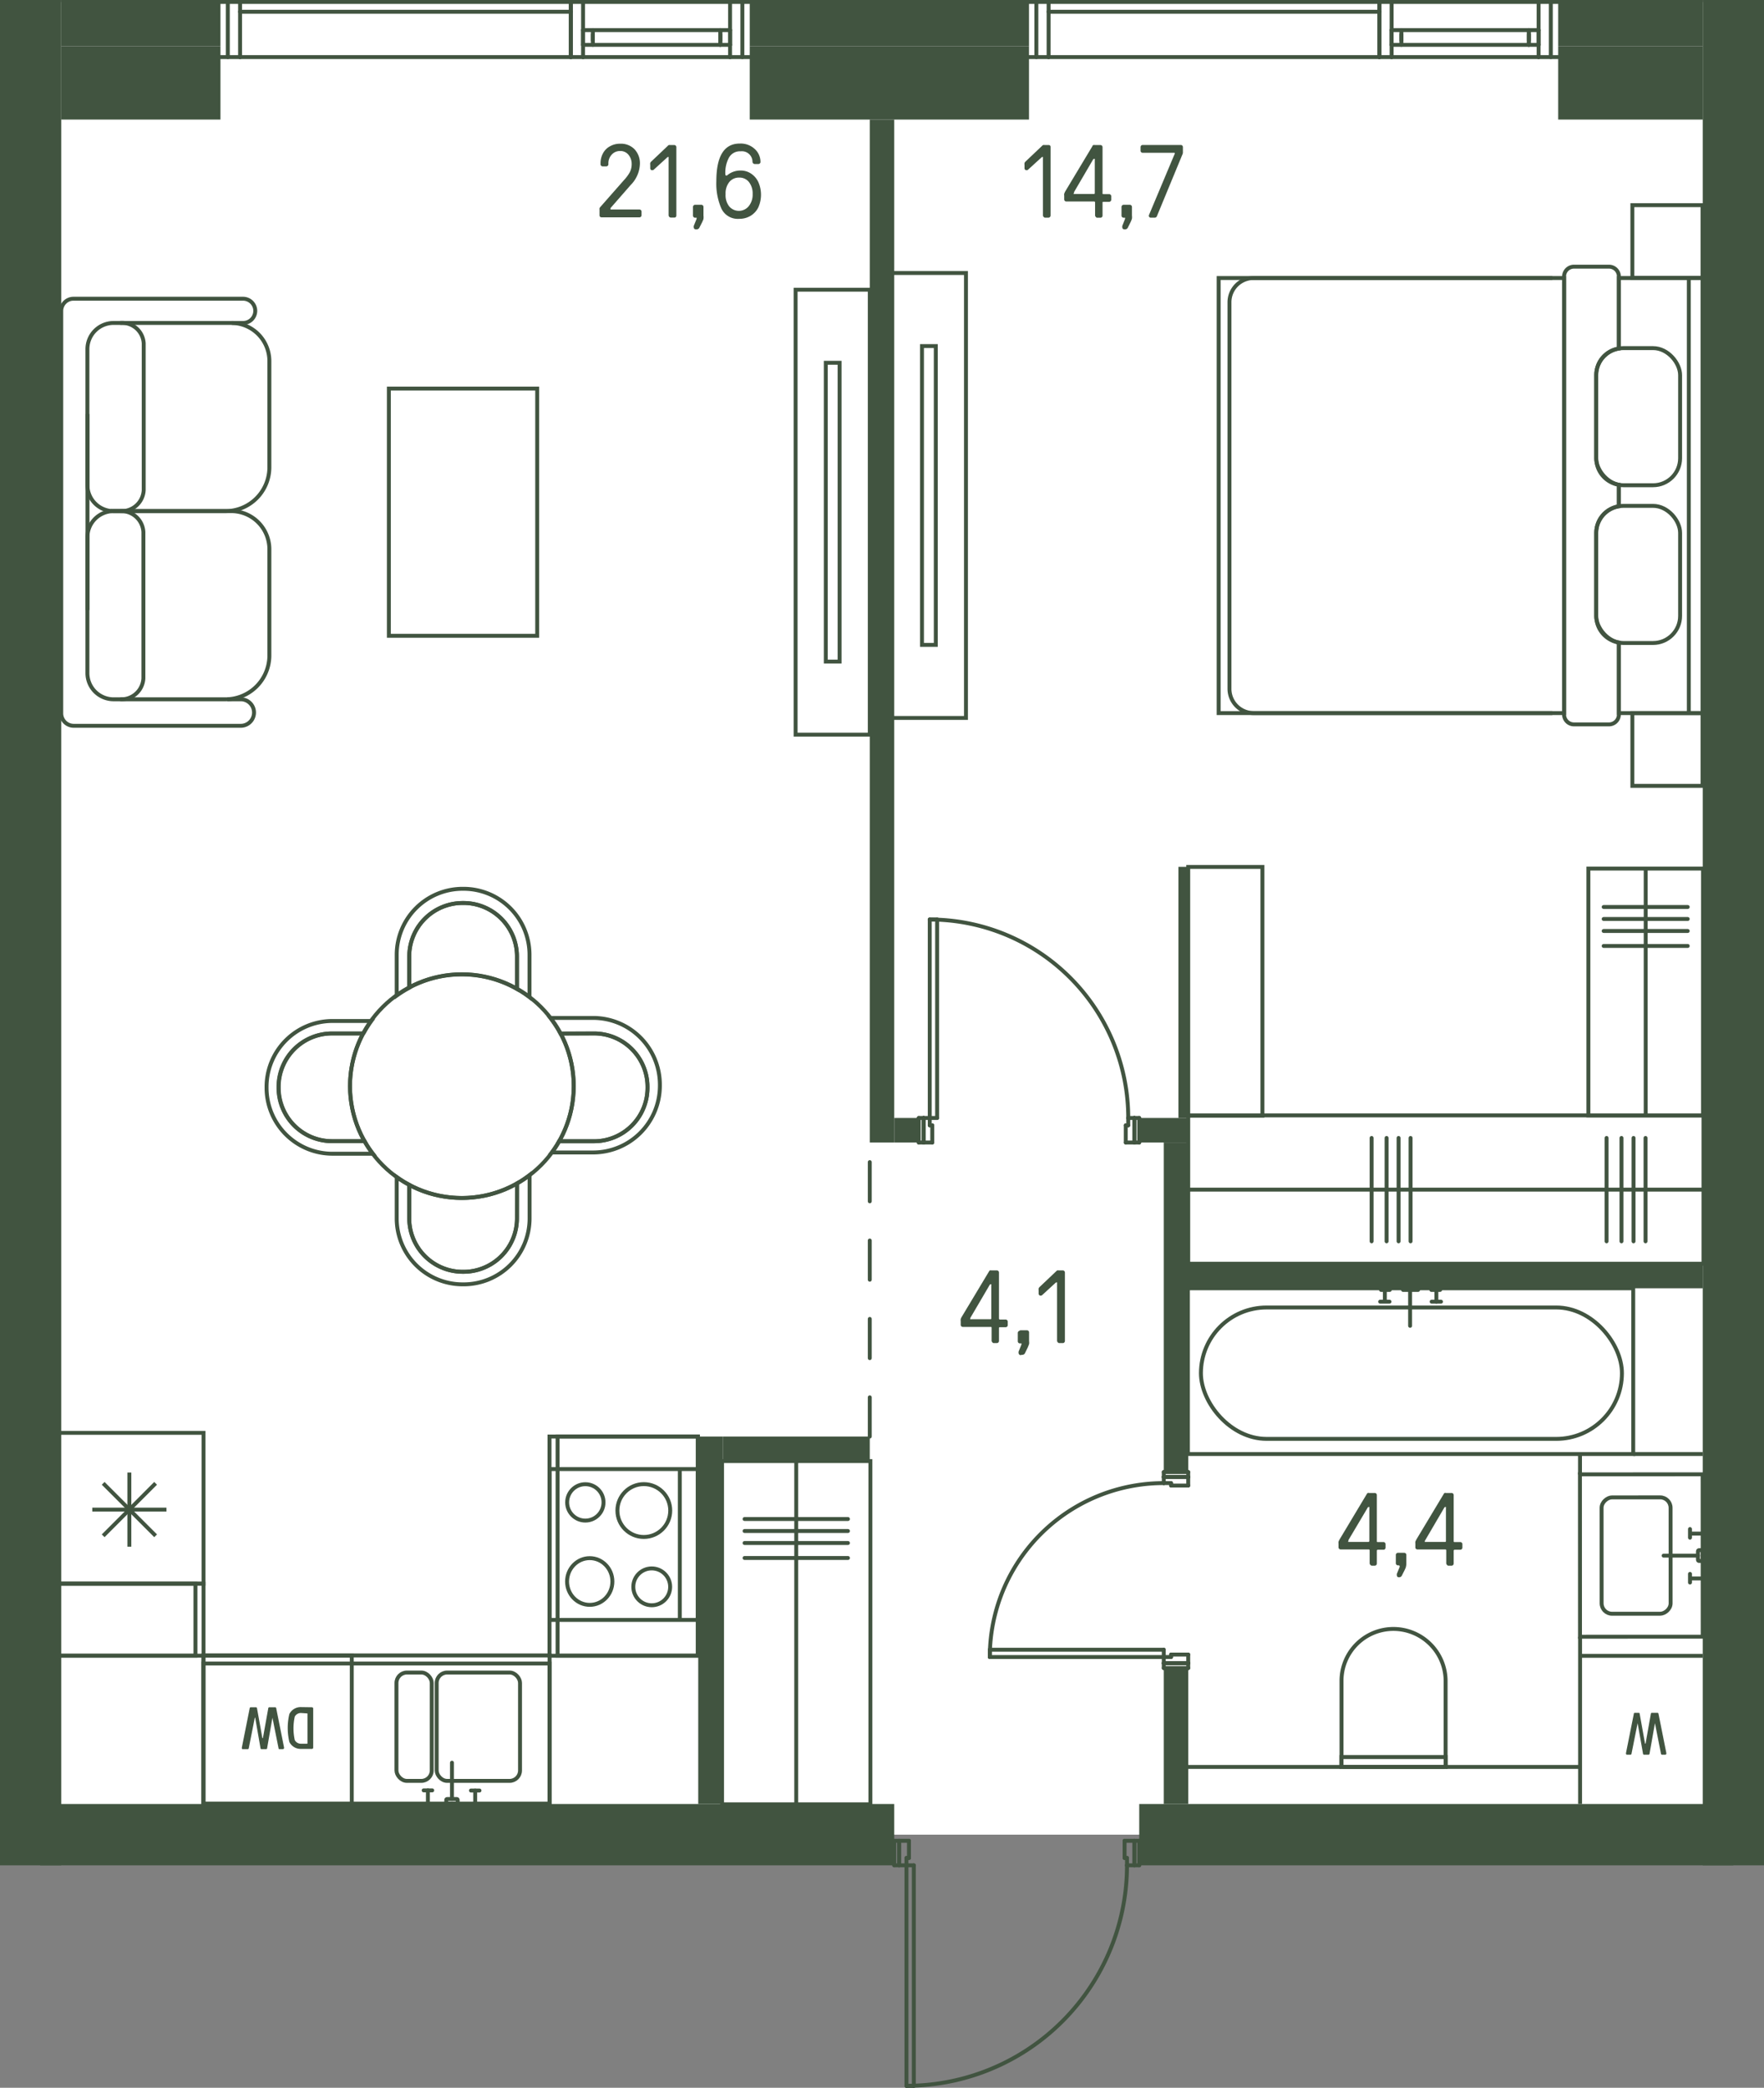 <svg id="Layer_1" data-name="Layer 1" xmlns="http://www.w3.org/2000/svg" viewBox="0 0 225 266.28"><rect x="0" y="0" width="225" height="266.28" fill="#808080" stroke="none"/><path id="fl378" d="M3.91.5H221.09V234.25H3.91Z" transform="translate(0 -0.25)" fill="#fff"/><g id="LINE"><line x1="175.94" y1="1.5" x2="133.75" y2="1.5" fill="none" stroke="#415440" stroke-linecap="round" stroke-linejoin="round" stroke-width="0.5"/></g><g id="LINE-2" data-name="LINE"><line x1="195" y1="4.39" x2="195" y2="5.17" fill="none" stroke="#415440" stroke-linecap="round" stroke-linejoin="round" stroke-width="0.5"/></g><g id="LINE-3" data-name="LINE"><line x1="178.75" y1="5.17" x2="178.75" y2="4.39" fill="none" stroke="#415440" stroke-linecap="round" stroke-linejoin="round" stroke-width="0.5"/></g><g id="LINE-4" data-name="LINE"><line x1="178.75" y1="3.84" x2="178.75" y2="5.72" fill="none" stroke="#415440" stroke-linecap="round" stroke-linejoin="round" stroke-width="0.5"/></g><g id="LINE-5" data-name="LINE"><line x1="177.5" y1="5.72" x2="177.5" y2="3.84" fill="none" stroke="#415440" stroke-linecap="round" stroke-linejoin="round" stroke-width="0.5"/></g><g id="LINE-6" data-name="LINE"><line x1="196.25" y1="3.84" x2="196.25" y2="5.72" fill="none" stroke="#415440" stroke-linecap="round" stroke-linejoin="round" stroke-width="0.5"/></g><g id="LINE-7" data-name="LINE"><line x1="195" y1="5.72" x2="195" y2="3.84" fill="none" stroke="#415440" stroke-linecap="round" stroke-linejoin="round" stroke-width="0.5"/></g><g id="LINE-8" data-name="LINE"><line x1="196.25" y1="3.84" x2="177.5" y2="3.84" fill="none" stroke="#415440" stroke-linecap="round" stroke-linejoin="round" stroke-width="0.5"/></g><g id="LINE-9" data-name="LINE"><line x1="195" y1="3.84" x2="195" y2="5.72" fill="none" stroke="#415440" stroke-linecap="round" stroke-linejoin="round" stroke-width="0.5"/></g><g id="LINE-10" data-name="LINE"><line x1="177.5" y1="5.72" x2="196.25" y2="5.72" fill="none" stroke="#415440" stroke-linecap="round" stroke-linejoin="round" stroke-width="0.5"/></g><g id="LINE-11" data-name="LINE"><line x1="132.19" y1="7.28" x2="132.19" y2="0.25" fill="none" stroke="#415440" stroke-linecap="round" stroke-linejoin="round" stroke-width="0.5"/></g><g id="LINE-12" data-name="LINE"><line x1="131.25" y1="0.25" x2="133.75" y2="0.25" fill="none" stroke="#415440" stroke-linecap="round" stroke-linejoin="round" stroke-width="0.5"/></g><g id="LINE-13" data-name="LINE"><line x1="133.75" y1="0.25" x2="133.75" y2="7.28" fill="none" stroke="#415440" stroke-linecap="round" stroke-linejoin="round" stroke-width="0.5"/></g><g id="LINE-14" data-name="LINE"><line x1="133.75" y1="7.28" x2="131.25" y2="7.28" fill="none" stroke="#415440" stroke-linecap="round" stroke-linejoin="round" stroke-width="0.5"/></g><g id="LINE-15" data-name="LINE"><line x1="198.75" y1="7.28" x2="196.25" y2="7.28" fill="none" stroke="#415440" stroke-linecap="round" stroke-linejoin="round" stroke-width="0.5"/></g><g id="LINE-16" data-name="LINE"><line x1="196.25" y1="7.28" x2="196.25" y2="0.25" fill="none" stroke="#415440" stroke-linecap="round" stroke-linejoin="round" stroke-width="0.5"/></g><g id="LINE-17" data-name="LINE"><line x1="196.25" y1="0.25" x2="198.75" y2="0.25" fill="none" stroke="#415440" stroke-linecap="round" stroke-linejoin="round" stroke-width="0.5"/></g><g id="LINE-18" data-name="LINE"><line x1="197.81" y1="0.25" x2="197.81" y2="7.28" fill="none" stroke="#415440" stroke-linecap="round" stroke-linejoin="round" stroke-width="0.5"/></g><g id="LINE-19" data-name="LINE"><line x1="177.5" y1="0.25" x2="177.5" y2="7.28" fill="none" stroke="#415440" stroke-linecap="round" stroke-linejoin="round" stroke-width="0.5"/></g><g id="LINE-20" data-name="LINE"><line x1="177.5" y1="7.28" x2="196.25" y2="7.28" fill="none" stroke="#415440" stroke-linecap="round" stroke-linejoin="round" stroke-width="0.5"/></g><g id="LINE-21" data-name="LINE"><line x1="177.5" y1="0.25" x2="196.25" y2="0.25" fill="none" stroke="#415440" stroke-linecap="round" stroke-linejoin="round" stroke-width="0.5"/></g><g id="LINE-22" data-name="LINE"><line x1="177.5" y1="7.28" x2="175.94" y2="7.28" fill="none" stroke="#415440" stroke-linecap="round" stroke-linejoin="round" stroke-width="0.5"/></g><g id="LINE-23" data-name="LINE"><line x1="175.94" y1="7.28" x2="175.94" y2="0.25" fill="none" stroke="#415440" stroke-linecap="round" stroke-linejoin="round" stroke-width="0.5"/></g><g id="LINE-24" data-name="LINE"><line x1="175.94" y1="0.25" x2="177.5" y2="0.25" fill="none" stroke="#415440" stroke-linecap="round" stroke-linejoin="round" stroke-width="0.5"/></g><g id="LINE-25" data-name="LINE"><line x1="175.94" y1="7.28" x2="175.94" y2="0.25" fill="none" stroke="#415440" stroke-linecap="round" stroke-linejoin="round" stroke-width="0.5"/></g><g id="LINE-26" data-name="LINE"><line x1="133.75" y1="7.28" x2="175.94" y2="7.28" fill="none" stroke="#415440" stroke-linecap="round" stroke-linejoin="round" stroke-width="0.5"/></g><g id="LINE-27" data-name="LINE"><line x1="133.75" y1="0.25" x2="175.94" y2="0.25" fill="none" stroke="#415440" stroke-linecap="round" stroke-linejoin="round" stroke-width="0.5"/></g><g id="LINE-28" data-name="LINE"><line x1="72.81" y1="1.5" x2="30.62" y2="1.5" fill="none" stroke="#415440" stroke-linecap="round" stroke-linejoin="round" stroke-width="0.5"/></g><g id="LINE-29" data-name="LINE"><line x1="91.87" y1="4.39" x2="91.87" y2="5.17" fill="none" stroke="#415440" stroke-linecap="round" stroke-linejoin="round" stroke-width="0.5"/></g><g id="LINE-30" data-name="LINE"><line x1="75.62" y1="5.17" x2="75.62" y2="4.39" fill="none" stroke="#415440" stroke-linecap="round" stroke-linejoin="round" stroke-width="0.5"/></g><g id="LINE-31" data-name="LINE"><line x1="75.62" y1="3.84" x2="75.62" y2="5.72" fill="none" stroke="#415440" stroke-linecap="round" stroke-linejoin="round" stroke-width="0.5"/></g><g id="LINE-32" data-name="LINE"><line x1="74.37" y1="5.72" x2="74.37" y2="3.84" fill="none" stroke="#415440" stroke-linecap="round" stroke-linejoin="round" stroke-width="0.5"/></g><g id="LINE-33" data-name="LINE"><line x1="93.12" y1="3.84" x2="93.12" y2="5.72" fill="none" stroke="#415440" stroke-linecap="round" stroke-linejoin="round" stroke-width="0.5"/></g><g id="LINE-34" data-name="LINE"><line x1="91.87" y1="5.72" x2="91.87" y2="3.84" fill="none" stroke="#415440" stroke-linecap="round" stroke-linejoin="round" stroke-width="0.5"/></g><g id="LINE-35" data-name="LINE"><line x1="93.12" y1="3.84" x2="74.37" y2="3.84" fill="none" stroke="#415440" stroke-linecap="round" stroke-linejoin="round" stroke-width="0.5"/></g><g id="LINE-36" data-name="LINE"><line x1="91.87" y1="3.84" x2="91.87" y2="5.72" fill="none" stroke="#415440" stroke-linecap="round" stroke-linejoin="round" stroke-width="0.5"/></g><g id="LINE-37" data-name="LINE"><line x1="74.37" y1="5.72" x2="93.12" y2="5.72" fill="none" stroke="#415440" stroke-linecap="round" stroke-linejoin="round" stroke-width="0.5"/></g><g id="LINE-38" data-name="LINE"><line x1="29.06" y1="7.28" x2="29.06" y2="0.25" fill="none" stroke="#415440" stroke-linecap="round" stroke-linejoin="round" stroke-width="0.5"/></g><g id="LINE-39" data-name="LINE"><line x1="28.12" y1="0.25" x2="30.62" y2="0.25" fill="none" stroke="#415440" stroke-linecap="round" stroke-linejoin="round" stroke-width="0.5"/></g><g id="LINE-40" data-name="LINE"><line x1="30.62" y1="0.25" x2="30.62" y2="7.28" fill="none" stroke="#415440" stroke-linecap="round" stroke-linejoin="round" stroke-width="0.5"/></g><g id="LINE-41" data-name="LINE"><line x1="30.62" y1="7.28" x2="28.12" y2="7.28" fill="none" stroke="#415440" stroke-linecap="round" stroke-linejoin="round" stroke-width="0.5"/></g><g id="LINE-42" data-name="LINE"><line x1="95.62" y1="7.28" x2="93.12" y2="7.28" fill="none" stroke="#415440" stroke-linecap="round" stroke-linejoin="round" stroke-width="0.5"/></g><g id="LINE-43" data-name="LINE"><line x1="93.12" y1="7.28" x2="93.12" y2="0.25" fill="none" stroke="#415440" stroke-linecap="round" stroke-linejoin="round" stroke-width="0.5"/></g><g id="LINE-44" data-name="LINE"><line x1="93.12" y1="0.25" x2="95.62" y2="0.25" fill="none" stroke="#415440" stroke-linecap="round" stroke-linejoin="round" stroke-width="0.5"/></g><g id="LINE-45" data-name="LINE"><line x1="94.69" y1="0.25" x2="94.69" y2="7.28" fill="none" stroke="#415440" stroke-linecap="round" stroke-linejoin="round" stroke-width="0.5"/></g><g id="LINE-46" data-name="LINE"><line x1="74.37" y1="0.25" x2="74.37" y2="7.28" fill="none" stroke="#415440" stroke-linecap="round" stroke-linejoin="round" stroke-width="0.5"/></g><g id="LINE-47" data-name="LINE"><line x1="74.37" y1="7.28" x2="93.12" y2="7.28" fill="none" stroke="#415440" stroke-linecap="round" stroke-linejoin="round" stroke-width="0.5"/></g><g id="LINE-48" data-name="LINE"><line x1="74.37" y1="0.25" x2="93.12" y2="0.25" fill="none" stroke="#415440" stroke-linecap="round" stroke-linejoin="round" stroke-width="0.5"/></g><g id="LINE-49" data-name="LINE"><line x1="74.37" y1="7.28" x2="72.81" y2="7.28" fill="none" stroke="#415440" stroke-linecap="round" stroke-linejoin="round" stroke-width="0.5"/></g><g id="LINE-50" data-name="LINE"><line x1="72.81" y1="7.28" x2="72.81" y2="0.25" fill="none" stroke="#415440" stroke-linecap="round" stroke-linejoin="round" stroke-width="0.5"/></g><g id="LINE-51" data-name="LINE"><line x1="72.81" y1="0.25" x2="74.37" y2="0.25" fill="none" stroke="#415440" stroke-linecap="round" stroke-linejoin="round" stroke-width="0.5"/></g><g id="LINE-52" data-name="LINE"><line x1="72.81" y1="7.28" x2="72.81" y2="0.25" fill="none" stroke="#415440" stroke-linecap="round" stroke-linejoin="round" stroke-width="0.5"/></g><g id="LINE-53" data-name="LINE"><line x1="30.62" y1="7.28" x2="72.81" y2="7.28" fill="none" stroke="#415440" stroke-linecap="round" stroke-linejoin="round" stroke-width="0.5"/></g><g id="LINE-54" data-name="LINE"><line x1="30.62" y1="0.25" x2="72.81" y2="0.25" fill="none" stroke="#415440" stroke-linecap="round" stroke-linejoin="round" stroke-width="0.5"/></g><rect x="92.1" y="186.59" width="18.92" height="43.78" transform="translate(203.12 416.72) rotate(180)" fill="none" stroke="#415440" stroke-miterlimit="10" stroke-width="0.5"/><line x1="101.56" y1="230.12" x2="101.56" y2="186.34" fill="none" stroke="#415440" stroke-miterlimit="10" stroke-width="0.5"/><line x1="108.16" y1="198.71" x2="94.97" y2="198.71" fill="none" stroke="#415440" stroke-linecap="round" stroke-linejoin="round" stroke-width="0.5"/><line x1="108.16" y1="196.8" x2="94.97" y2="196.8" fill="none" stroke="#415440" stroke-linecap="round" stroke-linejoin="round" stroke-width="0.5"/><line x1="108.16" y1="195.27" x2="94.97" y2="195.27" fill="none" stroke="#415440" stroke-linecap="round" stroke-linejoin="round" stroke-width="0.5"/><line x1="108.16" y1="193.74" x2="94.97" y2="193.74" fill="none" stroke="#415440" stroke-linecap="round" stroke-linejoin="round" stroke-width="0.5"/><rect x="174.97" y="119.12" width="18.92" height="65.72" transform="translate(32.44 336.15) rotate(-90)" fill="none" stroke="#415440" stroke-miterlimit="10" stroke-width="0.5"/><line x1="151.56" y1="151.73" x2="217.28" y2="151.73" fill="none" stroke="#415440" stroke-miterlimit="10" stroke-width="0.5"/><line x1="174.95" y1="158.32" x2="174.95" y2="145.14" fill="none" stroke="#415440" stroke-linecap="round" stroke-linejoin="round" stroke-width="0.5"/><line x1="176.86" y1="158.32" x2="176.86" y2="145.14" fill="none" stroke="#415440" stroke-linecap="round" stroke-linejoin="round" stroke-width="0.5"/><line x1="178.39" y1="158.32" x2="178.39" y2="145.14" fill="none" stroke="#415440" stroke-linecap="round" stroke-linejoin="round" stroke-width="0.5"/><line x1="179.92" y1="158.32" x2="179.92" y2="145.14" fill="none" stroke="#415440" stroke-linecap="round" stroke-linejoin="round" stroke-width="0.5"/><line x1="204.92" y1="158.32" x2="204.92" y2="145.14" fill="none" stroke="#415440" stroke-linecap="round" stroke-linejoin="round" stroke-width="0.5"/><line x1="206.82" y1="158.32" x2="206.82" y2="145.14" fill="none" stroke="#415440" stroke-linecap="round" stroke-linejoin="round" stroke-width="0.5"/><line x1="208.36" y1="158.32" x2="208.36" y2="145.14" fill="none" stroke="#415440" stroke-linecap="round" stroke-linejoin="round" stroke-width="0.5"/><line x1="209.89" y1="158.32" x2="209.89" y2="145.14" fill="none" stroke="#415440" stroke-linecap="round" stroke-linejoin="round" stroke-width="0.5"/><rect x="202.6" y="111.03" width="14.62" height="31.49" transform="translate(419.82 253.3) rotate(180)" fill="none" stroke="#415440" stroke-miterlimit="10" stroke-width="0.5"/><line x1="209.91" y1="142.27" x2="209.91" y2="110.78" fill="none" stroke="#415440" stroke-miterlimit="10" stroke-width="0.5"/><line x1="215.27" y1="120.65" x2="204.55" y2="120.65" fill="none" stroke="#415440" stroke-linecap="round" stroke-linejoin="round" stroke-width="0.5"/><line x1="215.27" y1="118.74" x2="204.55" y2="118.74" fill="none" stroke="#415440" stroke-linecap="round" stroke-linejoin="round" stroke-width="0.5"/><line x1="215.27" y1="117.21" x2="204.55" y2="117.21" fill="none" stroke="#415440" stroke-linecap="round" stroke-linejoin="round" stroke-width="0.5"/><line x1="215.27" y1="115.68" x2="204.55" y2="115.68" fill="none" stroke="#415440" stroke-linecap="round" stroke-linejoin="round" stroke-width="0.5"/><path d="M65.94,155.66a6.82,6.82,0,0,1-6.8,6.8H59a6.82,6.82,0,0,1-6.8-6.8v-4.29a15.88,15.88,0,0,1-1.6-1v5.32A8.41,8.41,0,0,0,59,164.06h.16a8.41,8.41,0,0,0,8.39-8.38v-5.56a14.38,14.38,0,0,1-1.6,1.07Z" transform="translate(0 -0.25)" fill="none" stroke="#415440" stroke-miterlimit="10" stroke-width="0.5" fill-rule="evenodd"/><path d="M75.79,132.06a6.82,6.82,0,0,1,6.8,6.81V139a6.82,6.82,0,0,1-6.8,6.81H71.32a15.32,15.32,0,0,1-.94,1.43h5.29a8.52,8.52,0,0,0,8.5-8.49v-.17a8.52,8.52,0,0,0-8.5-8.5H70.2a14.69,14.69,0,0,1,1.3,2Z" transform="translate(0 -0.25)" fill="none" stroke="#415440" stroke-miterlimit="10" stroke-width="0.5" fill-rule="evenodd"/><path d="M71.32,145.81h4.47a6.82,6.82,0,0,0,6.8-6.81v-.13a6.82,6.82,0,0,0-6.8-6.81H71.5a14.25,14.25,0,0,1-.18,13.75Z" transform="translate(0 -0.25)" fill="none" stroke="#415440" stroke-miterlimit="10" stroke-width="0.5" fill-rule="evenodd"/><path d="M42.34,147.4h5.23a14.38,14.38,0,0,1-1.07-1.6H42.36a6.82,6.82,0,0,1-6.81-6.8v-.14a6.82,6.82,0,0,1,6.81-6.8h4a15.21,15.21,0,0,1,1-1.59h-5A8.41,8.41,0,0,0,34,138.85V139A8.41,8.41,0,0,0,42.34,147.4Z" transform="translate(0 -0.25)" fill="none" stroke="#415440" stroke-miterlimit="10" stroke-width="0.5" fill-rule="evenodd"/><path d="M46.33,132.06h-4a6.82,6.82,0,0,0-6.81,6.8V139a6.82,6.82,0,0,0,6.81,6.8H46.5a14.26,14.26,0,0,1-.17-13.74Z" transform="translate(0 -0.25)" fill="none" stroke="#415440" stroke-miterlimit="10" stroke-width="0.5" fill-rule="evenodd"/><path d="M52.2,122.21a6.82,6.82,0,0,1,6.8-6.79h.14a6.82,6.82,0,0,1,6.8,6.79v4.16a14.3,14.3,0,0,1,1.6,1.06V122a8.42,8.42,0,0,0-8.39-8.39H59A8.42,8.42,0,0,0,50.6,122v5.23a15.88,15.88,0,0,1,1.6-1Z" transform="translate(0 -0.25)" fill="none" stroke="#415440" stroke-miterlimit="10" stroke-width="0.5" fill-rule="evenodd"/><path d="M65.94,126.37v-4.16a6.82,6.82,0,0,0-6.8-6.79H59a6.82,6.82,0,0,0-6.8,6.79v4a14.23,14.23,0,0,1,13.74.18Z" transform="translate(0 -0.25)" fill="none" stroke="#415440" stroke-miterlimit="10" stroke-width="0.5" fill-rule="evenodd"/><path d="M52.2,151.37v4.29a6.82,6.82,0,0,0,6.8,6.8h.14a6.82,6.82,0,0,0,6.8-6.8v-4.47a14.3,14.3,0,0,1-13.74.18Z" transform="translate(0 -0.25)" fill="none" stroke="#415440" stroke-miterlimit="10" stroke-width="0.5" fill-rule="evenodd"/><circle cx="58.91" cy="138.53" r="14.27" fill="none" stroke="#415440" stroke-miterlimit="10" stroke-width="0.5"/><path d="M14.49,65.19h15a4.87,4.87,0,0,1,4.87,4.87V83.59a5.6,5.6,0,0,1-5.6,5.6H14.49a3.34,3.34,0,0,1-3.34-3.34V68.53A3.34,3.34,0,0,1,14.49,65.19Z" fill="none" stroke="#415440" stroke-miterlimit="10" stroke-width="0.5"/><path d="M15.34,65.44a2.82,2.82,0,0,1,2.95,2.67V86.77a2.82,2.82,0,0,1-2.95,2.67" transform="translate(0 -0.25)" fill="none" stroke="#415440" stroke-miterlimit="10" stroke-width="0.5"/><path d="M14.49,41.19h15a4.87,4.87,0,0,1,4.87,4.87V59.59a5.6,5.6,0,0,1-5.6,5.6H14.49a3.34,3.34,0,0,1-3.34-3.34V44.53A3.34,3.34,0,0,1,14.49,41.19Z" fill="none" stroke="#415440" stroke-miterlimit="10" stroke-width="0.5"/><path d="M15.33,41.44a2.77,2.77,0,0,1,3,2.6V62.76a2.82,2.82,0,0,1-2.95,2.68H14.11" transform="translate(0 -0.25)" fill="none" stroke="#415440" stroke-miterlimit="10" stroke-width="0.5"/><path d="M17.25,89.44" transform="translate(0 -0.25)" fill="none" stroke="#415440" stroke-miterlimit="10" stroke-width="0.5"/><path d="M29,89.44h1.71a1.69,1.69,0,1,1,0,3.38H9.4a1.59,1.59,0,0,1-1.59-1.58V39.91h0a1.56,1.56,0,0,1,1.56-1.56H31a1.56,1.56,0,0,1,1.56,1.56h0A1.55,1.55,0,0,1,31,41.44H29.57" transform="translate(0 -0.25)" fill="none" stroke="#415440" stroke-miterlimit="10" stroke-width="0.5"/><line x1="11.16" y1="52.8" x2="11.16" y2="77.81" fill="none" stroke="#415440" stroke-miterlimit="10" stroke-width="0.5"/><rect x="70.1" y="183.47" width="18.92" height="27.96" transform="translate(159.11 394.65) rotate(180)" fill="none" stroke="#415440" stroke-miterlimit="10" stroke-width="0.5"/><rect x="66.08" y="188.5" width="27.96" height="17.89" transform="translate(277.51 117.13) rotate(90)" fill="none" stroke="#415440" stroke-miterlimit="10" stroke-width="0.5"/><rect x="38.57" y="198.79" width="18.92" height="44.14" transform="translate(-172.83 268.63) rotate(-90)" fill="none" stroke="#415440" stroke-miterlimit="10" stroke-width="0.5"/><rect x="25.96" y="212.42" width="44.14" height="17.89" transform="translate(96.05 442.48) rotate(180)" fill="none" stroke="#415440" stroke-miterlimit="10" stroke-width="0.5"/><rect x="7.04" y="201.99" width="18.92" height="9.18" fill="none" stroke="#415440" stroke-miterlimit="10" stroke-width="0.5"/><rect x="11.4" y="197.89" width="9.18" height="17.89" transform="translate(-190.85 222.58) rotate(-90)" fill="none" stroke="#415440" stroke-miterlimit="10" stroke-width="0.5"/><circle cx="82.12" cy="192.66" r="3.37" fill="none" stroke="#415440" stroke-miterlimit="10" stroke-width="0.5"/><circle cx="74.66" cy="191.62" r="2.32" fill="none" stroke="#415440" stroke-miterlimit="10" stroke-width="0.5"/><ellipse cx="75.22" cy="201.71" rx="2.89" ry="2.98" fill="none" stroke="#415440" stroke-miterlimit="10" stroke-width="0.5"/><circle cx="83.13" cy="202.39" r="2.35" fill="none" stroke="#415440" stroke-miterlimit="10" stroke-width="0.5"/><rect x="70.1" y="187.62" width="18.92" height="19.24" transform="translate(159.11 394.23) rotate(180)" fill="none" stroke="#415440" stroke-miterlimit="10" stroke-width="0.5"/><line x1="86.71" y1="206.61" x2="86.71" y2="187.37" fill="none" stroke="#415440" stroke-miterlimit="10" stroke-width="0.5"/><rect x="7.04" y="183.01" width="18.92" height="19.24" transform="translate(33 385) rotate(180)" fill="none" stroke="#415440" stroke-miterlimit="10" stroke-width="0.5"/><line x1="19.85" y1="189.19" x2="13.16" y2="195.88" fill="none" stroke="#415440" stroke-miterlimit="10" stroke-width="0.5"/><line x1="16.5" y1="187.81" x2="16.5" y2="197.27" fill="none" stroke="#415440" stroke-miterlimit="10" stroke-width="0.5"/><line x1="13.16" y1="189.19" x2="19.85" y2="195.88" fill="none" stroke="#415440" stroke-miterlimit="10" stroke-width="0.5"/><line x1="21.23" y1="192.54" x2="11.77" y2="192.54" fill="none" stroke="#415440" stroke-miterlimit="10" stroke-width="0.5"/><rect x="25.96" y="211.43" width="18.92" height="18.92" transform="translate(70.83 441.52) rotate(180)" fill="none" stroke="#415440" stroke-miterlimit="10" stroke-width="0.5"/><path d="M39.79,218a.16.16,0,0,1,.16.16v5a.16.16,0,0,1-.16.15h-1.4a1.6,1.6,0,0,1-1.48-.88,7.69,7.69,0,0,1,0-3.57,1.6,1.6,0,0,1,1.48-.88Zm-1.4.73a.88.88,0,0,0-.79.46,6.88,6.88,0,0,0,0,3,.88.88,0,0,0,.79.46h.75c.06,0,.08,0,.08-.07v-3.73c0-.05,0-.07-.08-.07Z" transform="translate(0 -0.25)" fill="#415440"/><path d="M35.09,218a.13.13,0,0,1,.14.12l1,5s0,.09,0,.11-.05.11-.15.11h-.41c-.08,0-.13,0-.14-.11l-.78-3.9s0,0,0,0h0s0,0,0,0l-.68,3.9c0,.08-.06.11-.15.11h-.54c-.09,0-.13,0-.15-.11l-.68-3.9s0,0,0,0h0s0,0-.05,0l-.77,3.9a.13.13,0,0,1-.15.11H31c-.1,0-.15,0-.15-.11s0-.06,0-.11l1-5a.13.13,0,0,1,.14-.12h.65a.13.13,0,0,1,.14.12l.68,3.78c0,.06.07.06.08,0l.68-3.78a.13.13,0,0,1,.14-.12Z" transform="translate(0 -0.25)" fill="#415440"/><rect x="55.7" y="213.32" width="10.63" height="13.82" rx="1.33" fill="none" stroke="#415440" stroke-linecap="round" stroke-miterlimit="10" stroke-width="0.5"/><rect x="50.57" y="213.32" width="4.5" height="13.82" rx="1.33" fill="none" stroke="#415440" stroke-linecap="round" stroke-miterlimit="10" stroke-width="0.5"/><line x1="57.65" y1="224.82" x2="57.65" y2="229.45" fill="none" stroke="#415440" stroke-linecap="round" stroke-miterlimit="10" stroke-width="0.5"/><rect x="56.92" y="229.45" width="1.46" height="0.59" rx="0.11" fill="none" stroke="#415440" stroke-linecap="round" stroke-miterlimit="10" stroke-width="0.5"/><line x1="60.61" y1="228.37" x2="60.61" y2="230.04" fill="none" stroke="#415440" stroke-linecap="round" stroke-miterlimit="10" stroke-width="0.5"/><line x1="60.07" y1="228.37" x2="61.16" y2="228.37" fill="none" stroke="#415440" stroke-linecap="round" stroke-miterlimit="10" stroke-width="0.5"/><line x1="54.58" y1="228.35" x2="54.58" y2="230.12" fill="none" stroke="#415440" stroke-linecap="round" stroke-miterlimit="10" stroke-width="0.5"/><line x1="54.04" y1="228.35" x2="55.13" y2="228.35" fill="none" stroke="#415440" stroke-linecap="round" stroke-miterlimit="10" stroke-width="0.5"/><rect x="151.52" y="164.56" width="56.8" height="21.14" transform="translate(359.84 350.01) rotate(180)" fill="none" stroke="#415440" stroke-miterlimit="10" stroke-width="0.5"/><rect x="153.18" y="167.02" width="53.7" height="16.76" rx="8.38" transform="translate(360.06 350.54) rotate(-180)" fill="none" stroke="#415440" stroke-miterlimit="10" stroke-width="0.5"/><line x1="179.86" y1="169.1" x2="179.86" y2="164.52" fill="none" stroke="#415440" stroke-linecap="round" stroke-miterlimit="10" stroke-width="0.5"/><line x1="180.88" y1="164.52" x2="178.96" y2="164.52" fill="none" stroke="#415440" stroke-linecap="round" stroke-miterlimit="10" stroke-width="0.5"/><line x1="177.23" y1="166.02" x2="176.04" y2="166.02" fill="none" stroke="#415440" stroke-linecap="round" stroke-miterlimit="10" stroke-width="0.5"/><line x1="176.64" y1="164.47" x2="176.64" y2="165.95" fill="none" stroke="#415440" stroke-linecap="round" stroke-miterlimit="10" stroke-width="0.5"/><line x1="177.27" y1="164.52" x2="176.15" y2="164.52" fill="none" stroke="#415440" stroke-linecap="round" stroke-miterlimit="10" stroke-width="0.5"/><line x1="183.69" y1="164.52" x2="182.57" y2="164.52" fill="none" stroke="#415440" stroke-linecap="round" stroke-miterlimit="10" stroke-width="0.5"/><line x1="183.21" y1="166.02" x2="183.21" y2="164.52" fill="none" stroke="#415440" stroke-linecap="round" stroke-miterlimit="10" stroke-width="0.5"/><line x1="183.8" y1="166.02" x2="182.61" y2="166.02" fill="none" stroke="#415440" stroke-linecap="round" stroke-miterlimit="10" stroke-width="0.5"/><rect x="199.01" y="190.84" width="20.71" height="15.65" transform="translate(10.76 407.83) rotate(-90.02)" fill="none" stroke="#415440" stroke-miterlimit="10" stroke-width="0.5"/><rect x="201.28" y="194.26" width="14.84" height="8.8" rx="1.33" transform="translate(10.1 407.17) rotate(-90.02)" fill="none" stroke="#415440" stroke-miterlimit="10" stroke-width="0.5"/><path d="M212.2,198.66" transform="translate(0 -0.25)" fill="none" stroke="#415440" stroke-miterlimit="10" stroke-width="0.5"/><rect x="216.19" y="198.36" width="1.38" height="0.6" rx="0.14" stroke-width="0.5" fill="none" stroke="#415440" stroke-linecap="round" stroke-miterlimit="10" transform="translate(18.29 415.35) rotate(-90.02)"/><line x1="212.2" y1="198.41" x2="216.59" y2="198.41" fill="none" stroke="#415440" stroke-linecap="round" stroke-miterlimit="10" stroke-width="0.5"/><line x1="215.64" y1="195.6" x2="217.12" y2="195.6" fill="none" stroke="#415440" stroke-linecap="round" stroke-miterlimit="10" stroke-width="0.5"/><line x1="215.56" y1="196.12" x2="215.56" y2="195.02" fill="none" stroke="#415440" stroke-linecap="round" stroke-miterlimit="10" stroke-width="0.5"/><line x1="215.64" y1="201.32" x2="217.13" y2="201.32" fill="none" stroke="#415440" stroke-linecap="round" stroke-miterlimit="10" stroke-width="0.5"/><line x1="215.56" y1="201.84" x2="215.56" y2="200.74" fill="none" stroke="#415440" stroke-linecap="round" stroke-miterlimit="10" stroke-width="0.5"/><line x1="201.53" y1="188.06" x2="201.53" y2="185.45" fill="none" stroke="#415440" stroke-miterlimit="10" stroke-width="0.5"/><line x1="208.32" y1="185.45" x2="217.19" y2="185.45" fill="none" stroke="#415440" stroke-miterlimit="10" stroke-width="0.5"/><line x1="201.54" y1="208.77" x2="201.54" y2="230.09" fill="none" stroke="#415440" stroke-miterlimit="10" stroke-width="0.5"/><line x1="201.44" y1="211.19" x2="217.19" y2="211.19" fill="none" stroke="#415440" stroke-miterlimit="10" stroke-width="0.5"/><path d="M169.19,210.18h10.74a6.62,6.62,0,0,1,6.62,6.62v0a6.66,6.66,0,0,1-6.66,6.66h-10.7a.24.24,0,0,1-.24-.24V210.42a.24.24,0,0,1,.24-.24Z" transform="translate(-39.07 394.31) rotate(-90)" fill="none" stroke="#415440" stroke-miterlimit="10" stroke-width="0.5"/><rect x="177.11" y="218.34" width="1.27" height="13.28" transform="translate(-47.23 402.48) rotate(-90)" fill="none" stroke="#415440" stroke-miterlimit="10" stroke-width="0.5"/><line x1="171.11" y1="225.36" x2="151.52" y2="225.36" fill="none" stroke="#415440" stroke-miterlimit="10" stroke-width="0.5"/><line x1="184.39" y1="225.36" x2="201.54" y2="225.36" fill="none" stroke="#415440" stroke-miterlimit="10" stroke-width="0.5"/><rect x="117.61" y="44.4" width="1.76" height="38.11" transform="translate(236.97 126.65) rotate(180)" fill="none" stroke="#415440" stroke-miterlimit="10" stroke-width="0.5"/><rect x="113.76" y="35.08" width="9.46" height="56.75" transform="translate(236.97 126.65) rotate(180)" fill="none" stroke="#415440" stroke-miterlimit="10" stroke-width="0.5"/><path d="M206.49,35.71v9a3.42,3.42,0,0,0-2.89,3.39V58.68a3.44,3.44,0,0,0,2.89,3.4v2.75a3.44,3.44,0,0,0-2.89,3.39V78.8a3.44,3.44,0,0,0,2.89,3.4v9h10.67V35.71Z" transform="translate(0 -0.25)" fill="none" stroke="#415440" stroke-miterlimit="10" stroke-width="0.5"/><rect x="155.44" y="35.46" width="44.06" height="55.49" fill="none" stroke="#415440" stroke-miterlimit="10" stroke-width="0.5"/><rect x="208.21" y="26.42" width="8.95" height="9.26" transform="translate(425.37 61.85) rotate(180)" fill="none" stroke="#415440" stroke-miterlimit="10" stroke-width="0.5"/><rect x="208.21" y="91.2" width="8.95" height="9.28" transform="translate(425.37 191.43) rotate(180)" fill="none" stroke="#415440" stroke-miterlimit="10" stroke-width="0.5"/><path d="M198,35.71H159.92a3.09,3.09,0,0,0-3.1,3.09V88.1a3.1,3.1,0,0,0,3.1,3.1H198" transform="translate(0 -0.25)" fill="none" stroke="#415440" stroke-miterlimit="10" stroke-width="0.5"/><line x1="215.41" y1="90.98" x2="215.41" y2="35.43" fill="none" stroke="#415440" stroke-miterlimit="10" stroke-width="0.5"/><rect x="203.6" y="64.52" width="10.7" height="17.49" rx="3.45" fill="none" stroke="#415440" stroke-miterlimit="10" stroke-width="0.5"/><rect x="203.6" y="44.4" width="10.7" height="17.49" rx="3.45" fill="none" stroke="#415440" stroke-miterlimit="10" stroke-width="0.5"/><line x1="206.49" y1="64.58" x2="206.49" y2="61.83" fill="none" stroke="#415440" stroke-miterlimit="10" stroke-width="0.5"/><path d="M206.49,44.71V35.52a1.26,1.26,0,0,0-1.26-1.26h-4.47a1.26,1.26,0,0,0-1.26,1.26V91.39a1.26,1.26,0,0,0,1.26,1.25h4.47a1.26,1.26,0,0,0,1.26-1.25V82.2" transform="translate(0 -0.25)" fill="none" stroke="#415440" stroke-miterlimit="10" stroke-width="0.5"/><rect x="105.33" y="46.52" width="1.76" height="38.11" transform="translate(212.42 130.9) rotate(180)" fill="none" stroke="#415440" stroke-miterlimit="10" stroke-width="0.5"/><rect x="101.48" y="37.2" width="9.46" height="56.75" transform="translate(212.42 130.9) rotate(180)" fill="none" stroke="#415440" stroke-miterlimit="10" stroke-width="0.5"/><rect x="49.6" y="49.56" width="18.92" height="31.53" fill="none" stroke="#415440" stroke-miterlimit="10" stroke-width="0.5"/><rect x="140.42" y="121.95" width="31.73" height="9.46" transform="translate(29.61 282.72) rotate(-90)" fill="none" stroke="#415440" stroke-miterlimit="10" stroke-width="0.5"/><path d="M211.39,218.71a.13.13,0,0,1,.15.11l1,5a.89.89,0,0,1,0,.11c0,.08-.06.12-.15.12H212a.13.13,0,0,1-.14-.12l-.77-3.9a.05.05,0,0,0,0,0h0s0,0,0,0l-.69,3.9a.13.13,0,0,1-.14.12h-.55a.13.13,0,0,1-.14-.12l-.69-3.9a0,0,0,0,0,0,0h0a0,0,0,0,0,0,0l-.78,3.9a.13.13,0,0,1-.14.12h-.41q-.15,0-.15-.12a.54.54,0,0,1,0-.11l1-5c0-.08.06-.11.14-.11H209c.08,0,.13,0,.14.11l.68,3.78c0,.06.07.06.08,0l.67-3.78a.12.12,0,0,1,.14-.11Z" transform="translate(0 -0.25)" fill="#415440"/><g id="ARC"><path d="M115.62,266.28a28.12,28.12,0,0,0,28.13-28.12" transform="translate(0 -0.25)" fill="none" stroke="#415440" stroke-linecap="round" stroke-linejoin="round" stroke-width="0.5"/></g><g id="LINE-55" data-name="LINE"><line x1="114.69" y1="234.78" x2="114.06" y2="234.78" fill="none" stroke="#415440" stroke-linecap="round" stroke-linejoin="round" stroke-width="0.5"/></g><g id="LINE-56" data-name="LINE"><line x1="114.06" y1="234.78" x2="114.06" y2="237.91" fill="none" stroke="#415440" stroke-linecap="round" stroke-linejoin="round" stroke-width="0.5"/></g><g id="LINE-57" data-name="LINE"><line x1="114.06" y1="237.91" x2="114.69" y2="237.91" fill="none" stroke="#415440" stroke-linecap="round" stroke-linejoin="round" stroke-width="0.5"/></g><g id="LINE-58" data-name="LINE"><line x1="114.69" y1="237.91" x2="114.69" y2="234.78" fill="none" stroke="#415440" stroke-linecap="round" stroke-linejoin="round" stroke-width="0.5"/></g><g id="LINE-59" data-name="LINE"><line x1="144.69" y1="234.78" x2="144.69" y2="237.91" fill="none" stroke="#415440" stroke-linecap="round" stroke-linejoin="round" stroke-width="0.5"/></g><g id="LINE-60" data-name="LINE"><line x1="144.69" y1="237.91" x2="145.31" y2="237.91" fill="none" stroke="#415440" stroke-linecap="round" stroke-linejoin="round" stroke-width="0.5"/></g><g id="LINE-61" data-name="LINE"><line x1="145.31" y1="237.91" x2="145.31" y2="234.78" fill="none" stroke="#415440" stroke-linecap="round" stroke-linejoin="round" stroke-width="0.5"/></g><g id="LINE-62" data-name="LINE"><line x1="145.31" y1="234.78" x2="144.69" y2="234.78" fill="none" stroke="#415440" stroke-linecap="round" stroke-linejoin="round" stroke-width="0.5"/></g><g id="ARC-2" data-name="ARC"><path d="M148.44,189.41a22.18,22.18,0,0,0-22.19,22.18" transform="translate(0 -0.25)" fill="none" stroke="#415440" stroke-linecap="round" stroke-linejoin="round" stroke-width="0.5"/></g><g id="LINE-63" data-name="LINE"><line x1="148.44" y1="212.13" x2="151.56" y2="212.13" fill="none" stroke="#415440" stroke-linecap="round" stroke-linejoin="round" stroke-width="0.5"/></g><g id="LINE-64" data-name="LINE"><line x1="148.44" y1="212.75" x2="148.44" y2="212.13" fill="none" stroke="#415440" stroke-linecap="round" stroke-linejoin="round" stroke-width="0.5"/></g><g id="LINE-65" data-name="LINE"><line x1="151.56" y1="212.75" x2="148.44" y2="212.75" fill="none" stroke="#415440" stroke-linecap="round" stroke-linejoin="round" stroke-width="0.5"/></g><g id="LINE-66" data-name="LINE"><line x1="151.56" y1="212.13" x2="151.56" y2="212.75" fill="none" stroke="#415440" stroke-linecap="round" stroke-linejoin="round" stroke-width="0.5"/></g><g id="LINE-67" data-name="LINE"><line x1="151.56" y1="187.75" x2="151.56" y2="188.38" fill="none" stroke="#415440" stroke-linecap="round" stroke-linejoin="round" stroke-width="0.5"/></g><g id="LINE-68" data-name="LINE"><line x1="148.44" y1="187.75" x2="151.56" y2="187.75" fill="none" stroke="#415440" stroke-linecap="round" stroke-linejoin="round" stroke-width="0.5"/></g><g id="LINE-69" data-name="LINE"><line x1="148.44" y1="188.38" x2="148.44" y2="187.75" fill="none" stroke="#415440" stroke-linecap="round" stroke-linejoin="round" stroke-width="0.5"/></g><g id="LINE-70" data-name="LINE"><line x1="151.56" y1="188.38" x2="148.44" y2="188.38" fill="none" stroke="#415440" stroke-linecap="round" stroke-linejoin="round" stroke-width="0.5"/></g><g id="ARC-3" data-name="ARC"><path d="M143.91,142.84a25.32,25.32,0,0,0-25.32-25.31" transform="translate(0 -0.25)" fill="none" stroke="#415440" stroke-linecap="round" stroke-linejoin="round" stroke-width="0.5"/></g><g id="LINE-71" data-name="LINE"><line x1="117.81" y1="142.59" x2="117.81" y2="145.72" fill="none" stroke="#415440" stroke-linecap="round" stroke-linejoin="round" stroke-width="0.5"/></g><g id="LINE-72" data-name="LINE"><line x1="117.19" y1="142.59" x2="117.81" y2="142.59" fill="none" stroke="#415440" stroke-linecap="round" stroke-linejoin="round" stroke-width="0.5"/></g><g id="LINE-73" data-name="LINE"><line x1="117.19" y1="145.72" x2="117.19" y2="142.59" fill="none" stroke="#415440" stroke-linecap="round" stroke-linejoin="round" stroke-width="0.5"/></g><g id="LINE-74" data-name="LINE"><line x1="117.81" y1="145.72" x2="117.19" y2="145.72" fill="none" stroke="#415440" stroke-linecap="round" stroke-linejoin="round" stroke-width="0.5"/></g><g id="LINE-75" data-name="LINE"><line x1="145.31" y1="145.72" x2="144.69" y2="145.72" fill="none" stroke="#415440" stroke-linecap="round" stroke-linejoin="round" stroke-width="0.5"/></g><g id="LINE-76" data-name="LINE"><line x1="145.31" y1="142.59" x2="145.31" y2="145.72" fill="none" stroke="#415440" stroke-linecap="round" stroke-linejoin="round" stroke-width="0.5"/></g><g id="LINE-77" data-name="LINE"><line x1="144.69" y1="142.59" x2="145.31" y2="142.59" fill="none" stroke="#415440" stroke-linecap="round" stroke-linejoin="round" stroke-width="0.5"/></g><g id="LINE-78" data-name="LINE"><line x1="144.69" y1="145.72" x2="144.69" y2="142.59" fill="none" stroke="#415440" stroke-linecap="round" stroke-linejoin="round" stroke-width="0.5"/></g><g id="LINE-79" data-name="LINE"><line x1="116.56" y1="266.03" x2="116.56" y2="237.91" fill="none" stroke="#415440" stroke-linecap="round" stroke-linejoin="round" stroke-width="0.5"/></g><g id="LINE-80" data-name="LINE"><line x1="115.62" y1="266.03" x2="116.56" y2="266.03" fill="none" stroke="#415440" stroke-linecap="round" stroke-linejoin="round" stroke-width="0.5"/></g><g id="LINE-81" data-name="LINE"><line x1="115.62" y1="237.91" x2="115.62" y2="266.03" fill="none" stroke="#415440" stroke-linecap="round" stroke-linejoin="round" stroke-width="0.5"/></g><g id="LINE-82" data-name="LINE"><line x1="116.56" y1="237.91" x2="115.62" y2="237.91" fill="none" stroke="#415440" stroke-linecap="round" stroke-linejoin="round" stroke-width="0.5"/></g><g id="LINE-83" data-name="LINE"><line x1="126.25" y1="210.41" x2="148.44" y2="210.41" fill="none" stroke="#415440" stroke-linecap="round" stroke-linejoin="round" stroke-width="0.5"/></g><g id="LINE-84" data-name="LINE"><line x1="126.25" y1="211.34" x2="126.25" y2="210.41" fill="none" stroke="#415440" stroke-linecap="round" stroke-linejoin="round" stroke-width="0.5"/></g><g id="LINE-85" data-name="LINE"><line x1="148.44" y1="211.34" x2="126.25" y2="211.34" fill="none" stroke="#415440" stroke-linecap="round" stroke-linejoin="round" stroke-width="0.5"/></g><g id="LINE-86" data-name="LINE"><line x1="148.44" y1="210.41" x2="148.44" y2="211.34" fill="none" stroke="#415440" stroke-linecap="round" stroke-linejoin="round" stroke-width="0.5"/></g><g id="LINE-87" data-name="LINE"><line x1="119.53" y1="117.28" x2="119.53" y2="142.59" fill="none" stroke="#415440" stroke-linecap="round" stroke-linejoin="round" stroke-width="0.5"/></g><g id="LINE-88" data-name="LINE"><line x1="118.59" y1="117.28" x2="119.53" y2="117.28" fill="none" stroke="#415440" stroke-linecap="round" stroke-linejoin="round" stroke-width="0.5"/></g><g id="LINE-89" data-name="LINE"><line x1="118.59" y1="142.59" x2="118.59" y2="117.28" fill="none" stroke="#415440" stroke-linecap="round" stroke-linejoin="round" stroke-width="0.5"/></g><g id="LINE-90" data-name="LINE"><line x1="119.53" y1="142.59" x2="118.59" y2="142.59" fill="none" stroke="#415440" stroke-linecap="round" stroke-linejoin="round" stroke-width="0.5"/></g><g id="LINE-91" data-name="LINE"><line x1="114.69" y1="234.78" x2="114.69" y2="237.91" fill="none" stroke="#415440" stroke-linecap="round" stroke-linejoin="round" stroke-width="0.5"/></g><g id="LINE-92" data-name="LINE"><line x1="114.69" y1="237.91" x2="115.62" y2="237.91" fill="none" stroke="#415440" stroke-linecap="round" stroke-linejoin="round" stroke-width="0.5"/></g><g id="LINE-93" data-name="LINE"><line x1="115.62" y1="237.91" x2="115.62" y2="236.97" fill="none" stroke="#415440" stroke-linecap="round" stroke-linejoin="round" stroke-width="0.5"/></g><g id="LINE-94" data-name="LINE"><line x1="115.62" y1="236.97" x2="115.94" y2="236.97" fill="none" stroke="#415440" stroke-linecap="round" stroke-linejoin="round" stroke-width="0.5"/></g><g id="LINE-95" data-name="LINE"><line x1="115.94" y1="236.97" x2="115.94" y2="234.78" fill="none" stroke="#415440" stroke-linecap="round" stroke-linejoin="round" stroke-width="0.5"/></g><g id="LINE-96" data-name="LINE"><line x1="115.94" y1="234.78" x2="114.69" y2="234.78" fill="none" stroke="#415440" stroke-linecap="round" stroke-linejoin="round" stroke-width="0.5"/></g><g id="LINE-97" data-name="LINE"><line x1="144.69" y1="234.78" x2="143.44" y2="234.78" fill="none" stroke="#415440" stroke-linecap="round" stroke-linejoin="round" stroke-width="0.5"/></g><g id="LINE-98" data-name="LINE"><line x1="143.44" y1="234.78" x2="143.44" y2="236.97" fill="none" stroke="#415440" stroke-linecap="round" stroke-linejoin="round" stroke-width="0.5"/></g><g id="LINE-99" data-name="LINE"><line x1="143.44" y1="236.97" x2="143.75" y2="236.97" fill="none" stroke="#415440" stroke-linecap="round" stroke-linejoin="round" stroke-width="0.5"/></g><g id="LINE-100" data-name="LINE"><line x1="143.75" y1="236.97" x2="143.75" y2="237.91" fill="none" stroke="#415440" stroke-linecap="round" stroke-linejoin="round" stroke-width="0.5"/></g><g id="LINE-101" data-name="LINE"><line x1="143.75" y1="237.91" x2="144.69" y2="237.91" fill="none" stroke="#415440" stroke-linecap="round" stroke-linejoin="round" stroke-width="0.5"/></g><g id="LINE-102" data-name="LINE"><line x1="144.69" y1="237.91" x2="144.69" y2="234.78" fill="none" stroke="#415440" stroke-linecap="round" stroke-linejoin="round" stroke-width="0.5"/></g><g id="LINE-103" data-name="LINE"><line x1="151.56" y1="211.03" x2="151.56" y2="212.13" fill="none" stroke="#415440" stroke-linecap="round" stroke-linejoin="round" stroke-width="0.5"/></g><g id="LINE-104" data-name="LINE"><line x1="149.37" y1="211.03" x2="151.56" y2="211.03" fill="none" stroke="#415440" stroke-linecap="round" stroke-linejoin="round" stroke-width="0.5"/></g><g id="LINE-105" data-name="LINE"><line x1="149.37" y1="211.34" x2="149.37" y2="211.03" fill="none" stroke="#415440" stroke-linecap="round" stroke-linejoin="round" stroke-width="0.5"/></g><g id="LINE-106" data-name="LINE"><line x1="148.44" y1="211.34" x2="149.37" y2="211.34" fill="none" stroke="#415440" stroke-linecap="round" stroke-linejoin="round" stroke-width="0.5"/></g><g id="LINE-107" data-name="LINE"><line x1="148.44" y1="212.13" x2="148.44" y2="211.34" fill="none" stroke="#415440" stroke-linecap="round" stroke-linejoin="round" stroke-width="0.5"/></g><g id="LINE-108" data-name="LINE"><line x1="151.56" y1="212.13" x2="148.44" y2="212.13" fill="none" stroke="#415440" stroke-linecap="round" stroke-linejoin="round" stroke-width="0.5"/></g><g id="LINE-109" data-name="LINE"><line x1="148.44" y1="188.38" x2="151.56" y2="188.38" fill="none" stroke="#415440" stroke-linecap="round" stroke-linejoin="round" stroke-width="0.5"/></g><g id="LINE-110" data-name="LINE"><line x1="148.44" y1="189.16" x2="148.44" y2="188.38" fill="none" stroke="#415440" stroke-linecap="round" stroke-linejoin="round" stroke-width="0.5"/></g><g id="LINE-111" data-name="LINE"><line x1="149.37" y1="189.16" x2="148.44" y2="189.16" fill="none" stroke="#415440" stroke-linecap="round" stroke-linejoin="round" stroke-width="0.5"/></g><g id="LINE-112" data-name="LINE"><line x1="149.37" y1="189.47" x2="149.37" y2="189.16" fill="none" stroke="#415440" stroke-linecap="round" stroke-linejoin="round" stroke-width="0.5"/></g><g id="LINE-113" data-name="LINE"><line x1="151.56" y1="189.47" x2="149.37" y2="189.47" fill="none" stroke="#415440" stroke-linecap="round" stroke-linejoin="round" stroke-width="0.5"/></g><g id="LINE-114" data-name="LINE"><line x1="151.56" y1="188.38" x2="151.56" y2="189.47" fill="none" stroke="#415440" stroke-linecap="round" stroke-linejoin="round" stroke-width="0.5"/></g><g id="LINE-115" data-name="LINE"><line x1="118.91" y1="145.72" x2="117.81" y2="145.72" fill="none" stroke="#415440" stroke-linecap="round" stroke-linejoin="round" stroke-width="0.5"/></g><g id="LINE-116" data-name="LINE"><line x1="118.91" y1="143.53" x2="118.91" y2="145.72" fill="none" stroke="#415440" stroke-linecap="round" stroke-linejoin="round" stroke-width="0.5"/></g><g id="LINE-117" data-name="LINE"><line x1="118.59" y1="143.53" x2="118.91" y2="143.53" fill="none" stroke="#415440" stroke-linecap="round" stroke-linejoin="round" stroke-width="0.5"/></g><g id="LINE-118" data-name="LINE"><line x1="118.59" y1="142.59" x2="118.59" y2="143.53" fill="none" stroke="#415440" stroke-linecap="round" stroke-linejoin="round" stroke-width="0.5"/></g><g id="LINE-119" data-name="LINE"><line x1="117.81" y1="142.59" x2="118.59" y2="142.59" fill="none" stroke="#415440" stroke-linecap="round" stroke-linejoin="round" stroke-width="0.5"/></g><g id="LINE-120" data-name="LINE"><line x1="117.81" y1="145.72" x2="117.81" y2="142.59" fill="none" stroke="#415440" stroke-linecap="round" stroke-linejoin="round" stroke-width="0.5"/></g><g id="LINE-121" data-name="LINE"><line x1="144.69" y1="142.59" x2="144.69" y2="145.72" fill="none" stroke="#415440" stroke-linecap="round" stroke-linejoin="round" stroke-width="0.5"/></g><g id="LINE-122" data-name="LINE"><line x1="143.91" y1="142.59" x2="144.69" y2="142.59" fill="none" stroke="#415440" stroke-linecap="round" stroke-linejoin="round" stroke-width="0.5"/></g><g id="LINE-123" data-name="LINE"><line x1="143.91" y1="143.53" x2="143.91" y2="142.59" fill="none" stroke="#415440" stroke-linecap="round" stroke-linejoin="round" stroke-width="0.5"/></g><g id="LINE-124" data-name="LINE"><line x1="143.59" y1="143.53" x2="143.91" y2="143.53" fill="none" stroke="#415440" stroke-linecap="round" stroke-linejoin="round" stroke-width="0.5"/></g><g id="LINE-125" data-name="LINE"><line x1="143.59" y1="145.72" x2="143.59" y2="143.53" fill="none" stroke="#415440" stroke-linecap="round" stroke-linejoin="round" stroke-width="0.5"/></g><g id="LINE-126" data-name="LINE"><line x1="144.69" y1="145.72" x2="143.59" y2="145.72" fill="none" stroke="#415440" stroke-linecap="round" stroke-linejoin="round" stroke-width="0.5"/></g><polygon points="114.06 15.25 110.94 15.25 110.94 145.72 114.06 145.72 114.06 55.71 114.06 15.25 114.06 15.25" fill="#415440" fill-rule="evenodd"/><polygon points="114.06 142.59 114.06 145.72 117.19 145.72 117.19 142.59 114.06 142.59 114.06 142.59" fill="#415440" fill-rule="evenodd"/><polygon points="145.31 142.59 145.31 145.72 151.56 145.72 151.56 142.59 145.31 142.59 145.31 142.59" fill="#415440" fill-rule="evenodd"/><polygon points="151.56 145.72 148.44 145.72 148.44 187.75 151.56 187.75 151.56 161.19 151.56 145.72 151.56 145.72" fill="#415440" fill-rule="evenodd"/><polygon points="148.44 212.75 148.44 230.09 151.56 230.09 151.56 212.75 148.44 212.75 148.44 212.75" fill="#415440" fill-rule="evenodd"/><polygon points="151.56 161.19 151.56 164.31 217.19 164.31 217.19 161.19 199.9 161.19 151.56 161.19 151.56 161.19" fill="#415440" fill-rule="evenodd"/><polygon points="89.06 183.22 89.06 230.09 92.19 230.09 92.19 183.22 91.53 183.22 89.06 183.22 89.06 183.22" fill="#415440" fill-rule="evenodd"/><polygon points="92.19 183.22 92.19 186.34 110.94 186.34 110.94 183.22 92.19 183.22 92.19 183.22" fill="#415440" fill-rule="evenodd"/><polygon points="151.56 110.56 150.31 110.56 150.31 142.59 151.56 142.59 151.56 110.56 151.56 110.56" fill="#415440" fill-rule="evenodd"/><line x1="110.94" y1="183.22" x2="110.94" y2="145.72" fill="none" stroke="#415440" stroke-linecap="round" stroke-miterlimit="10" stroke-width="0.5" stroke-dasharray="5 5"/><g id="MTEXT"><path d="M126.56,171.43a.25.25,0,0,1-.08-.18v-1.63c0-.09,0-.13-.13-.13H122.8a.25.25,0,0,1-.18-.08.24.24,0,0,1-.08-.19v-.47a.75.75,0,0,1,0-.26,1.27,1.27,0,0,1,.14-.3l3.46-5.76a.49.49,0,0,1,.12-.15.31.31,0,0,1,.16,0h.74a.27.27,0,0,1,.26.27v5.86a.13.13,0,0,0,.14.14h.71a.27.27,0,0,1,.27.26v.45a.27.27,0,0,1-.08.19.29.29,0,0,1-.19.08h-.71c-.09,0-.14,0-.14.13v1.63a.27.27,0,0,1-.26.26h-.45A.25.25,0,0,1,126.56,171.43Zm-2.8-3a.09.09,0,0,0,0,.08.1.1,0,0,0,.09,0h2.46c.09,0,.13,0,.13-.14v-4.21a.12.12,0,0,0,0-.1.1.1,0,0,0-.09,0,.12.12,0,0,0-.12.08l-2.45,4.18C123.77,168.34,123.76,168.37,123.76,168.39Z" transform="translate(0 -0.25)" fill="#415440"/><path d="M130,173a.26.26,0,0,1-.08-.19.79.79,0,0,1,0-.17l.36-.89a.13.13,0,0,0,0-.06.17.17,0,0,0,0-.1.13.13,0,0,0-.09,0h-.1a.27.27,0,0,1-.27-.26v-1.07A.27.27,0,0,1,130,170a.29.29,0,0,1,.19-.08H131a.25.25,0,0,1,.18.08.24.24,0,0,1,.08.19v1.11a1.38,1.38,0,0,1,0,.38l-.16.41-.35.72a.38.38,0,0,1-.36.24h-.09A.22.22,0,0,1,130,173Z" transform="translate(0 -0.25)" fill="#415440"/><path d="M134.91,171.43a.22.22,0,0,1-.08-.18v-7.32a.18.18,0,0,0,0-.11.13.13,0,0,0-.1,0,.16.16,0,0,0-.1.05l-1.71,1.57a.27.27,0,0,1-.19.06.24.24,0,0,1-.17-.06.28.28,0,0,1-.08-.2v-.4a.88.88,0,0,1,0-.26.5.5,0,0,1,.13-.19l2.11-2a.4.4,0,0,1,.14-.11.48.48,0,0,1,.18,0h.53a.25.25,0,0,1,.18.08.29.29,0,0,1,.08.19v8.74a.25.25,0,0,1-.08.18.22.22,0,0,1-.18.08h-.47A.22.22,0,0,1,134.91,171.43Z" transform="translate(0 -0.25)" fill="#415440"/></g><g id="MTEXT-2" data-name="MTEXT"><path d="M174.78,199.82a.27.27,0,0,1-.08-.19V198a.12.12,0,0,0-.13-.13H171a.24.24,0,0,1-.19-.08.25.25,0,0,1-.08-.18v-.48a1,1,0,0,1,0-.25,2.73,2.73,0,0,1,.15-.31l3.45-5.76a.63.63,0,0,1,.12-.14.25.25,0,0,1,.16,0h.74a.24.24,0,0,1,.19.08.25.25,0,0,1,.08.18v5.87c0,.09,0,.13.13.13h.72a.25.25,0,0,1,.18.08.27.27,0,0,1,.08.19v.45a.25.25,0,0,1-.08.18.22.22,0,0,1-.18.08h-.72a.12.12,0,0,0-.13.13v1.63a.27.27,0,0,1-.27.27H175A.25.25,0,0,1,174.78,199.82Zm-2.81-3a.1.1,0,0,0,0,.09l.09,0h2.47a.12.12,0,0,0,.13-.13v-4.21a.14.14,0,0,0,0-.11.18.18,0,0,0-.09,0,.12.12,0,0,0-.12.08L172,196.67A.43.43,0,0,0,172,196.77Z" transform="translate(0 -0.25)" fill="#415440"/><path d="M178.24,201.35a.25.25,0,0,1-.07-.19.45.45,0,0,1,0-.18l.36-.88s0,0,0-.07a.12.12,0,0,0-.12-.13h-.11a.25.25,0,0,1-.18-.08.24.24,0,0,1-.08-.19v-1.07a.27.27,0,0,1,.26-.26h.81a.27.27,0,0,1,.27.26v1.11a1.48,1.48,0,0,1-.05.39c0,.1-.08.24-.15.41l-.36.71a.38.38,0,0,1-.36.24h-.09A.24.24,0,0,1,178.24,201.35Z" transform="translate(0 -0.25)" fill="#415440"/><path d="M184.55,199.82a.27.27,0,0,1-.08-.19V198a.12.12,0,0,0-.13-.13h-3.55a.25.25,0,0,1-.19-.08.24.24,0,0,1-.07-.18v-.48a1,1,0,0,1,0-.25,2.73,2.73,0,0,1,.15-.31l3.46-5.76a.35.35,0,0,1,.12-.14.21.21,0,0,1,.15,0h.75a.22.22,0,0,1,.18.08.25.25,0,0,1,.08.18v5.87c0,.09,0,.13.13.13h.72a.25.25,0,0,1,.18.08.24.24,0,0,1,.08.19v.45a.27.27,0,0,1-.26.26h-.72a.12.12,0,0,0-.13.13v1.63a.27.27,0,0,1-.08.19.25.25,0,0,1-.18.08h-.45A.27.27,0,0,1,184.55,199.82Zm-2.81-3a.13.13,0,0,0,0,.09.17.17,0,0,0,.1,0h2.46c.09,0,.13,0,.13-.13v-4.21a.14.14,0,0,0,0-.11.18.18,0,0,0-.09,0,.14.14,0,0,0-.12.08l-2.45,4.19A.43.43,0,0,0,181.74,196.77Z" transform="translate(0 -0.25)" fill="#415440"/></g><g id="MTEXT-3" data-name="MTEXT"><path d="M76.54,27.9a.28.28,0,0,1-.07-.19V27a.56.56,0,0,1,0-.2.91.91,0,0,1,.12-.17l3-3.41a5.15,5.15,0,0,0,.74-1,2.28,2.28,0,0,0,.24-1.07A1.8,1.8,0,0,0,80.17,20a1.32,1.32,0,0,0-1.1-.49A1.4,1.4,0,0,0,78,20a1.61,1.61,0,0,0-.4,1.07v.13a.24.24,0,0,1-.08.19.25.25,0,0,1-.18.08h-.48a.25.25,0,0,1-.18-.08.24.24,0,0,1-.08-.19v-.12a2.6,2.6,0,0,1,.31-1.27,2.15,2.15,0,0,1,.89-.9,2.58,2.58,0,0,1,1.31-.33,2.42,2.42,0,0,1,1.83.71,2.63,2.63,0,0,1,.68,1.9,4,4,0,0,1-1.18,2.66l-2.56,2.93a.28.28,0,0,0,0,.12.09.09,0,0,0,0,.07.18.18,0,0,0,.11,0h3.57a.27.27,0,0,1,.27.27v.46a.27.27,0,0,1-.27.27H76.73A.29.29,0,0,1,76.54,27.9Z" transform="translate(0 -0.25)" fill="#415440"/><path d="M85.36,27.9a.29.29,0,0,1-.08-.19V20.39a.14.14,0,0,0,0-.11.13.13,0,0,0-.09,0,.14.14,0,0,0-.1.06l-1.71,1.56a.29.29,0,0,1-.19.06.28.28,0,0,1-.18-.06.3.3,0,0,1-.07-.2v-.4a.88.88,0,0,1,0-.26.46.46,0,0,1,.13-.19l2.11-2a.32.32,0,0,1,.13-.1.39.39,0,0,1,.18,0H86a.24.24,0,0,1,.19.08.25.25,0,0,1,.08.18v8.74a.29.29,0,0,1-.08.19A.27.27,0,0,1,86,28h-.46A.29.29,0,0,1,85.36,27.9Z" transform="translate(0 -0.25)" fill="#415440"/><path d="M88.56,29.43a.27.27,0,0,1-.07-.2.45.45,0,0,1,0-.17l.36-.89s0,0,0-.06a.12.12,0,0,0,0-.09.11.11,0,0,0-.09,0h-.11a.25.25,0,0,1-.18-.08.29.29,0,0,1-.08-.19V26.64a.29.29,0,0,1,.08-.19.25.25,0,0,1,.18-.08h.81a.27.27,0,0,1,.27.27v1.11a1.48,1.48,0,0,1,0,.39c0,.1-.08.24-.15.41l-.36.71a.38.38,0,0,1-.36.24h-.09A.29.29,0,0,1,88.56,29.43Z" transform="translate(0 -0.25)" fill="#415440"/><path d="M92,26.82a7.93,7.93,0,0,1-.63-3.45q0-4.82,3-4.81a2.61,2.61,0,0,1,1.85.65A2.22,2.22,0,0,1,97,20.9a.22.22,0,0,1-.08.19.25.25,0,0,1-.18.08h-.48a.25.25,0,0,1-.18-.08.27.27,0,0,1-.1-.19,1.35,1.35,0,0,0-1.52-1.35,1.59,1.59,0,0,0-1.5.84,4.06,4.06,0,0,0-.44,2.1c0,.07,0,.11.07.13a.14.14,0,0,0,.15,0A2.62,2.62,0,0,1,94.46,22a2.35,2.35,0,0,1,1.35.4,2.65,2.65,0,0,1,.92,1.08,4,4,0,0,1,0,3.21,2.57,2.57,0,0,1-1,1.09,2.77,2.77,0,0,1-1.45.38A2.31,2.31,0,0,1,92,26.82Zm1-.26a1.62,1.62,0,0,0,2.49,0A2.32,2.32,0,0,0,96,25a2.35,2.35,0,0,0-.47-1.53,1.53,1.53,0,0,0-1.25-.57,1.57,1.57,0,0,0-1.26.57A2.3,2.3,0,0,0,92.55,25,2.33,2.33,0,0,0,93,26.56Z" transform="translate(0 -0.25)" fill="#415440"/></g><g id="MTEXT-4" data-name="MTEXT"><path d="M133.11,27.9a.25.25,0,0,1-.08-.19V20.39a.14.14,0,0,0,0-.11.18.18,0,0,0-.09,0,.14.14,0,0,0-.11.06l-1.71,1.56a.24.24,0,0,1-.18.06.28.28,0,0,1-.18-.06.26.26,0,0,1-.08-.2v-.4a.88.88,0,0,1,0-.26.58.58,0,0,1,.13-.19l2.11-2a.3.3,0,0,1,.14-.1.37.37,0,0,1,.18,0h.53a.22.22,0,0,1,.18.08A.25.25,0,0,1,134,19v8.74a.29.29,0,0,1-.08.19.25.25,0,0,1-.18.08h-.47A.25.25,0,0,1,133.11,27.9Z" transform="translate(0 -0.25)" fill="#415440"/><path d="M139.76,27.9a.25.25,0,0,1-.08-.19V26.08c0-.09-.05-.13-.14-.13H136a.27.27,0,0,1-.26-.26v-.48a.69.69,0,0,1,0-.25,2.39,2.39,0,0,1,.14-.31l3.46-5.76c0-.07.08-.12.12-.14a.25.25,0,0,1,.16,0h.74a.27.27,0,0,1,.27.26v5.87c0,.09,0,.13.13.13h.71a.27.27,0,0,1,.19.08.25.25,0,0,1,.08.18v.46a.25.25,0,0,1-.08.18.27.27,0,0,1-.19.08h-.71c-.09,0-.13,0-.13.13v1.63a.27.27,0,0,1-.27.27h-.45A.25.25,0,0,1,139.76,27.9Zm-2.81-3a.11.11,0,0,0,0,.09.12.12,0,0,0,.09,0h2.46c.09,0,.14,0,.14-.13V20.63a.18.18,0,0,0,0-.11.13.13,0,0,0-.1,0,.14.14,0,0,0-.12.08L137,24.74C137,24.8,137,24.83,137,24.85Z" transform="translate(0 -0.25)" fill="#415440"/><path d="M143.22,29.43a.27.27,0,0,1-.07-.2.45.45,0,0,1,0-.17l.35-.89a.08.08,0,0,0,0-.06.13.13,0,0,0,0-.09.09.09,0,0,0-.08,0h-.11a.27.27,0,0,1-.26-.27V26.64a.27.27,0,0,1,.26-.27h.81a.27.27,0,0,1,.26.27v1.11a1.51,1.51,0,0,1,0,.39,3,3,0,0,1-.16.41l-.35.71a.38.38,0,0,1-.36.24h-.09A.29.29,0,0,1,143.22,29.43Z" transform="translate(0 -0.25)" fill="#415440"/><path d="M146.56,27.87a.23.23,0,0,1,0-.21l3.29-7.83,0,0c0-.06,0-.09-.11-.09h-4a.25.25,0,0,1-.18-.08.22.22,0,0,1-.08-.18V19a.27.27,0,0,1,.26-.26h4.87a.24.24,0,0,1,.19.08.25.25,0,0,1,.08.18v.7a.6.6,0,0,1-.07.27l-3.24,7.84a.29.29,0,0,1-.25.2h-.59A.22.22,0,0,1,146.56,27.87Z" transform="translate(0 -0.25)" fill="#415440"/></g><polygon points="100.41 230.09 5.13 230.09 5.13 237.91 114.06 237.91 114.06 230.09 100.41 230.09 100.41 230.09" fill="#415440" fill-rule="evenodd"/><polygon points="145.31 230.09 145.31 237.91 221.09 237.91 221.09 230.09 145.48 230.09 145.31 230.09 145.31 230.09" fill="#415440" fill-rule="evenodd"/><polygon points="95.63 0 95.63 5.88 131.25 5.88 131.25 0 95.63 0 95.63 0" fill="#415440" fill-rule="evenodd"/><polygon points="217.19 237.91 225 237.91 225 154.69 225 0 217.19 0 217.19 237.91" fill="#415440"/><rect x="198.75" width="18.44" height="5.88" fill="#415440"/><rect x="198.75" y="5.88" width="18.44" height="9.37" fill="#415440"/><polygon points="131.25 5.88 95.63 5.88 95.63 15.25 131.25 15.25 131.25 5.88 131.25 5.88" fill="#415440" fill-rule="evenodd"/><polygon points="0 237.91 7.81 237.91 7.81 153.31 7.81 0 0 0 0 237.91" fill="#415440"/><rect x="7.81" width="20.31" height="5.88" fill="#415440"/><rect x="7.81" y="5.88" width="20.31" height="9.37" fill="#415440"/></svg>